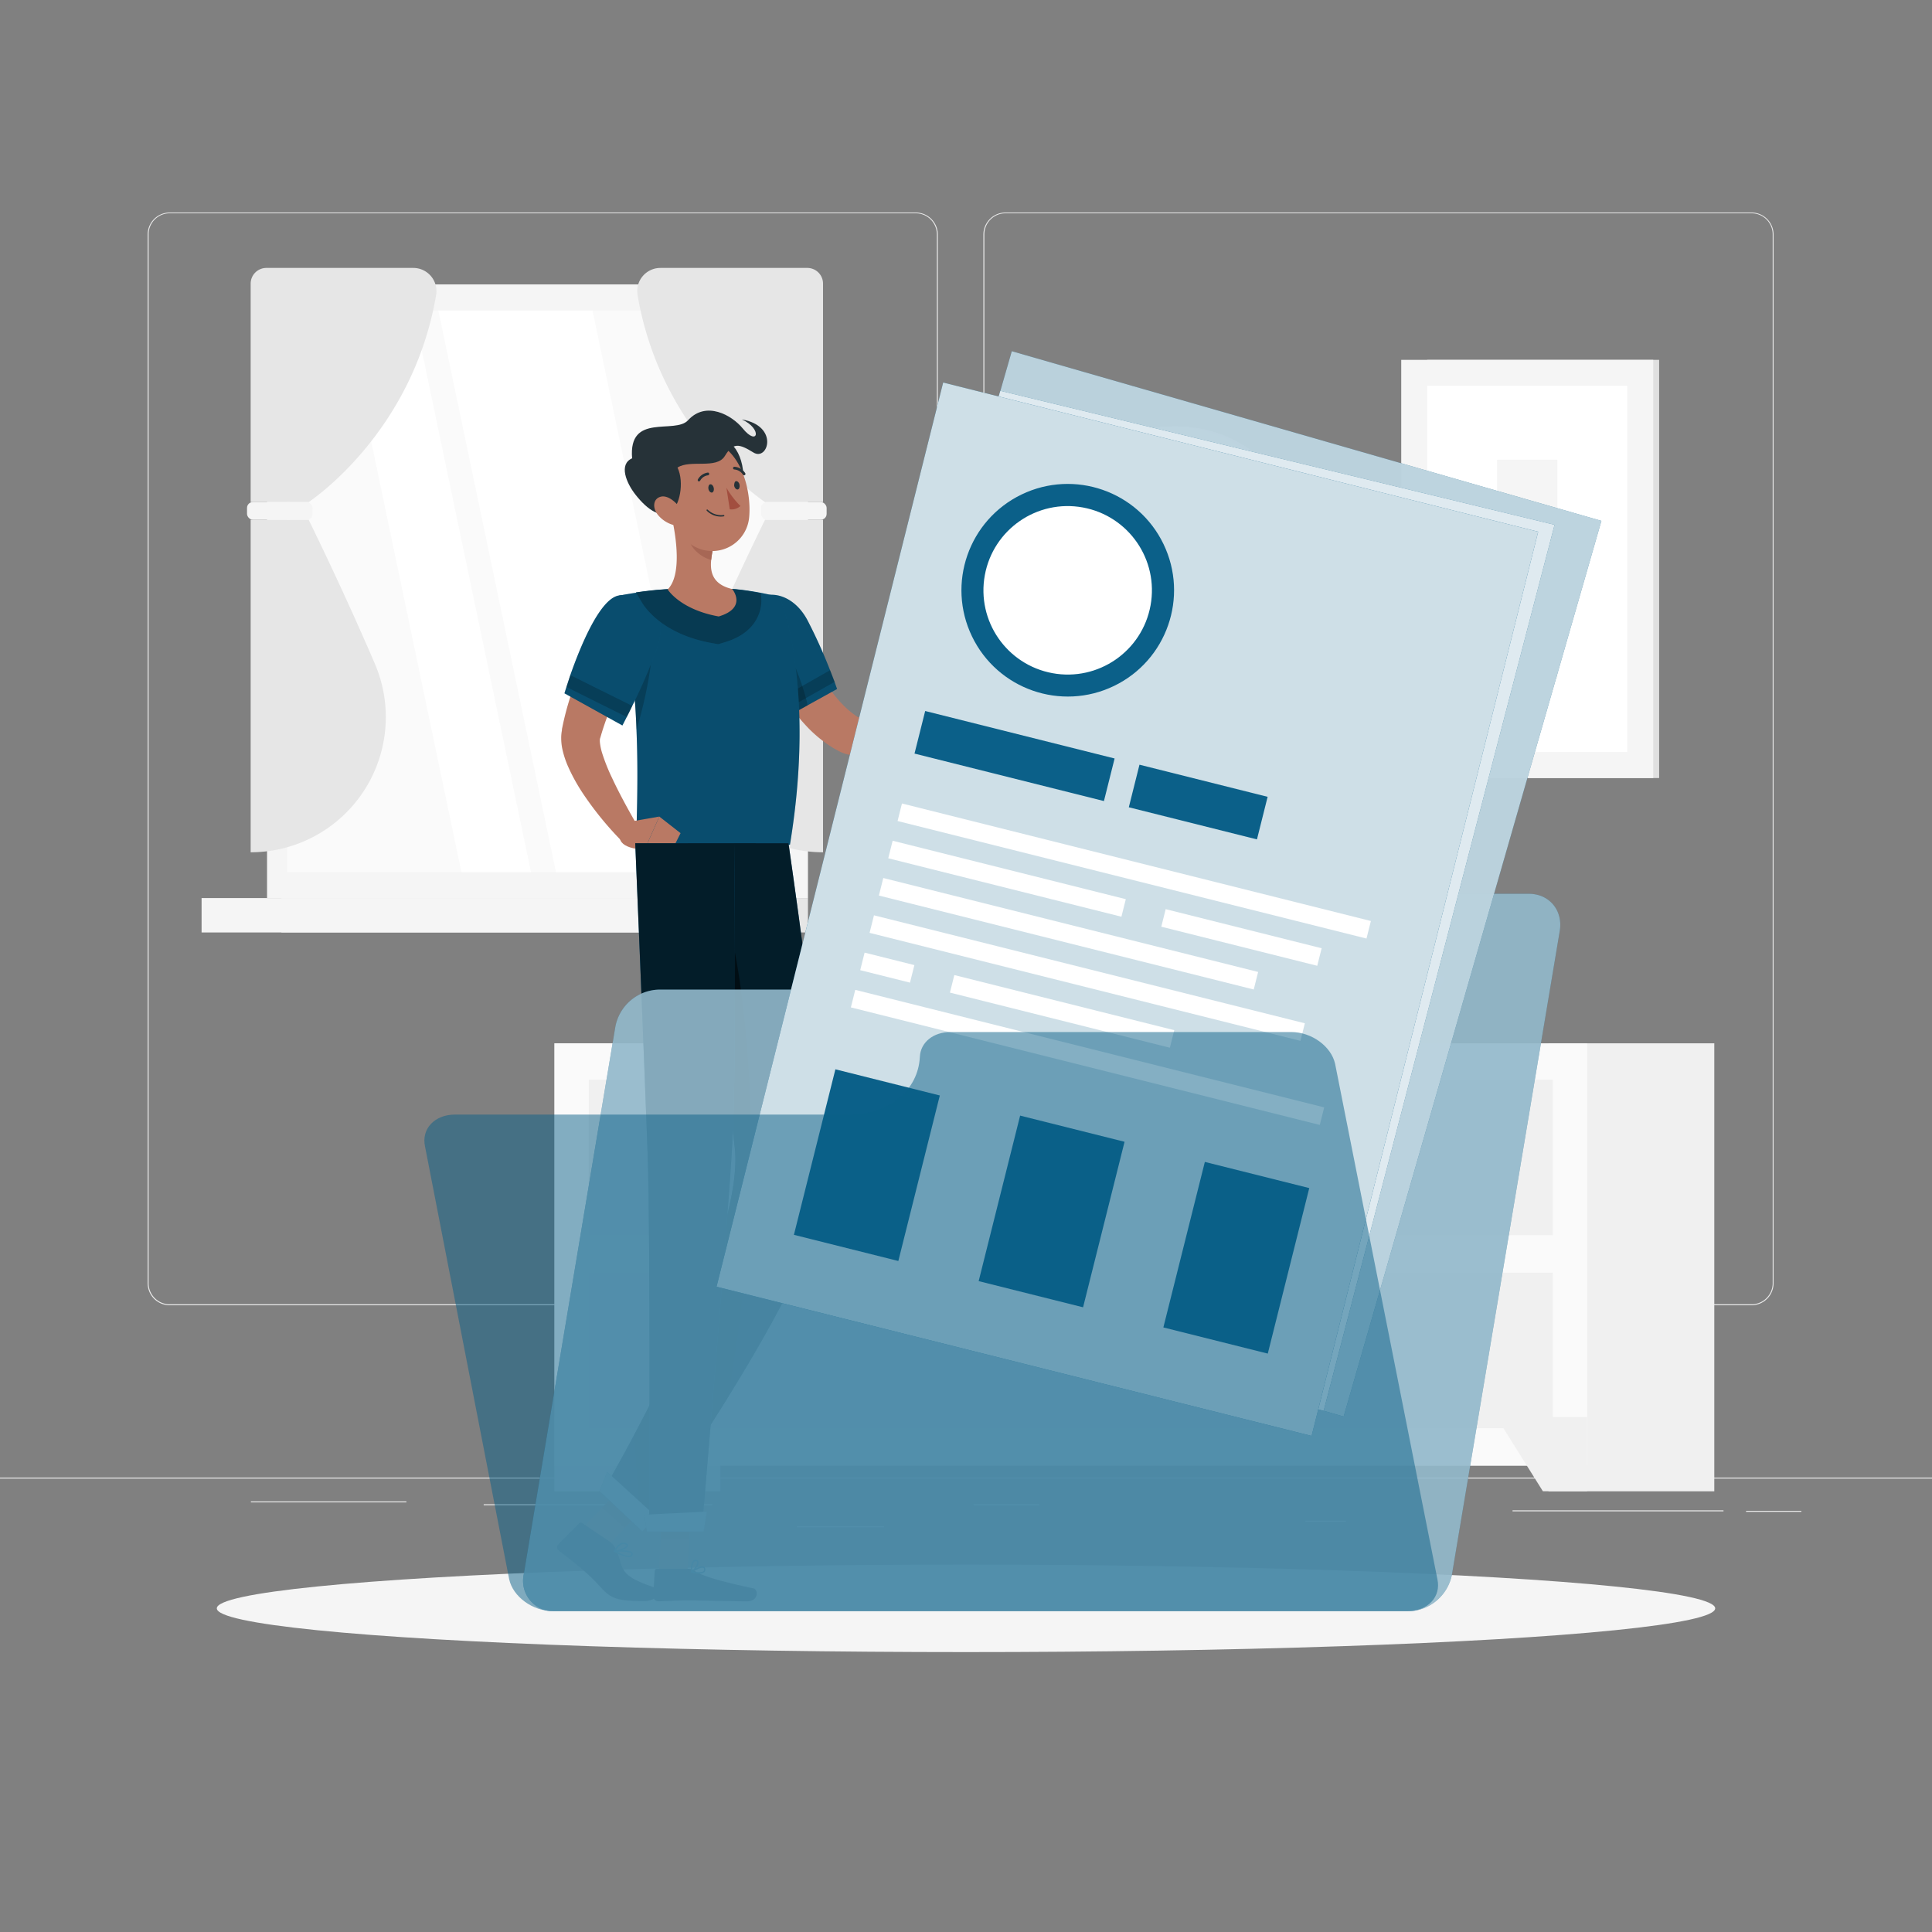 <svg xmlns="http://www.w3.org/2000/svg" viewBox="0 0 500 500"><rect x="0" y="0" width="500" height="500" fill="#808080" stroke="none"/><g id="freepik--background-complete--inject-801"><rect y="382.4" width="500" height=".25" style="fill:#ebebeb"/><rect x="337.85" y="393.56" width="10.48" height=".25" style="fill:#ebebeb"/><rect x="64.93" y="388.56" width="40.25" height=".25" style="fill:#ebebeb"/><rect x="125.18" y="389.3" width="59.15" height=".25" style="fill:#ebebeb"/><rect x="251.97" y="389.3" width="17.03" height=".25" style="fill:#ebebeb"/><rect x="391.44" y="390.88" width="54.6" height=".25" style="fill:#ebebeb"/><rect x="206.22" y="395" width="22.56" height=".25" style="fill:#ebebeb"/><rect x="451.88" y="391.01" width="14.31" height=".25" style="fill:#ebebeb"/><path d="M237 337.8H43.91a5.71 5.71.0 01-5.7-5.71V60.66A5.71 5.71.0 0143.91 55H237a5.71 5.71.0 015.71 5.71V332.09A5.71 5.71.0 01237 337.8zM43.91 55.2a5.46 5.46.0 00-5.45 5.46V332.09a5.46 5.46.0 005.45 5.46H237a5.47 5.47.0 005.46-5.46V60.66A5.47 5.47.0 00237 55.2z" style="fill:#ebebeb"/><path d="M453.31 337.8H260.21a5.72 5.72.0 01-5.71-5.71V60.66A5.72 5.72.0 01260.21 55h193.1A5.71 5.71.0 01459 60.66V332.09A5.71 5.71.0 01453.31 337.8zM260.21 55.2a5.47 5.47.0 00-5.46 5.46V332.09a5.47 5.47.0 005.46 5.46h193.1a5.47 5.47.0 005.46-5.46V60.66a5.47 5.47.0 00-5.46-5.46z" style="fill:#ebebeb"/><rect x="72.81" y="73.63" width="136.28" height="158.8" transform="translate(281.91 306.06) rotate(180)" style="fill:#f5f5f5"/><rect x="69.11" y="73.63" width="138.25" height="158.8" transform="translate(276.47 306.06) rotate(180)" style="fill:#f5f5f5"/><rect x="72.81" y="232.43" width="136.28" height="8.9" transform="translate(281.91 473.75) rotate(180)" style="fill:#e6e6e6"/><rect x="52.18" y="232.43" width="130.15" height="8.9" transform="translate(234.5 473.75) rotate(180)" style="fill:#f5f5f5"/><rect x="65.57" y="89.09" width="145.33" height="127.88" transform="translate(291.27 14.79) rotate(90)" style="fill:#fafafa"/><polygon points="183.78 225.69 153.34 80.37 113.45 80.37 143.88 225.69 183.78 225.69" style="fill:#fff"/><polygon points="137.42 225.69 106.99 80.37 88.97 80.37 119.41 225.69 137.42 225.69" style="fill:#fff"/><rect x="9.11" y="144.64" width="131.03" height=".66" transform="translate(219.59 70.35) rotate(90)" style="fill:#fff"/><path d="M213 73.4v56.54H198s-26.88-17.53-33-53.6a6 6 0 015.9-7h38A4.07 4.07.0 01213 73.4z" style="fill:#e6e6e6"/><path d="M213 220.57V134.5H198s-8.6 17.38-17.18 37.36A35 35 0 00213 220.57z" style="fill:#e6e6e6"/><rect x="196.97" y="129.94" width="16.97" height="4.56" rx="1.5" transform="translate(410.9 264.44) rotate(180)" style="fill:#f5f5f5"/><path d="M64.87 73.4v56.54h15s26.88-17.53 33-53.6a6 6 0 00-5.9-7h-38A4.07 4.07.0 0064.87 73.4z" style="fill:#e6e6e6"/><path d="M64.87 220.57V134.5h15s8.6 17.38 17.18 37.36a35 35 0 01-32.14 48.71z" style="fill:#e6e6e6"/><rect x="63.93" y="129.94" width="16.97" height="4.56" rx="1.5" style="fill:#f5f5f5"/><rect x="369.37" y="93.13" width="60.03" height="108.23" transform="translate(798.76 294.49) rotate(180)" style="fill:#e0e0e0"/><rect x="362.64" y="93.13" width="65.22" height="108.23" transform="translate(790.5 294.49) rotate(180)" style="fill:#f5f5f5"/><rect x="347.86" y="121.36" width="94.78" height="51.77" transform="translate(542.49 -248.01) rotate(90)" style="fill:#fff"/><rect x="388.24" y="118.19" width="14.01" height="15.59" transform="translate(521.23 -269.27) rotate(90)" style="fill:#f5f5f5"/><rect x="388.24" y="139.45" width="14.01" height="15.59" transform="translate(542.49 -248.01) rotate(90)" style="fill:#f5f5f5"/><rect x="388.24" y="160.71" width="14.01" height="15.59" transform="translate(563.75 -226.75) rotate(90)" style="fill:#f5f5f5"/><path d="M305.16 176a32.84 32.84.0 000-65.67h-2V176z" style="fill:#e6e6e6"/><circle cx="303.14" cy="143.2" r="32.83" transform="translate(-25.02 74.58) rotate(-13.48)" style="fill:#f5f5f5"/><circle cx="303.14" cy="143.2" r="24.76" transform="translate(-19.14 50.81) rotate(-9.29)" style="fill:#fff"/><polygon points="292.9 152.41 290.97 149.64 301.27 142.46 297.87 125.92 301.17 125.24 305.02 143.95 292.9 152.41" style="fill:#e6e6e6"/><rect x="143.5" y="270" width="42.91" height="115.94" transform="translate(329.91 655.95) rotate(180)" style="fill:#e6e6e6"/><polygon points="154.96 385.94 143.5 385.94 143.5 366.74 166.97 366.74 154.96 385.94" style="fill:#f0f0f0"/><rect x="400.76" y="270" width="42.91" height="115.94" transform="translate(844.42 655.95) rotate(180)" style="fill:#f0f0f0"/><rect x="143.5" y="270" width="267.26" height="109.33" transform="translate(554.26 649.34) rotate(180)" style="fill:#fafafa"/><polygon points="399.3 385.94 410.76 385.94 410.76 366.74 387.28 366.74 399.3 385.94" style="fill:#f0f0f0"/><rect x="152.39" y="279.4" width="249.48" height="40.24" transform="translate(554.26 599.05) rotate(180)" style="fill:#f0f0f0"/><rect x="152.39" y="329.37" width="249.48" height="40.24" transform="translate(554.26 698.98) rotate(180)" style="fill:#f0f0f0"/><circle cx="335.9" cy="249.72" r="8.96" style="fill:#f5f5f5"/><path d="M342.22 254a7 7 0 107-7 7 7 0 00-7 7z" style="fill:#f5f5f5"/><circle cx="320.57" cy="253.99" r="8.96" style="fill:#f5f5f5"/><circle cx="305.88" cy="251.36" r="8.96" style="fill:#f5f5f5"/><path d="M373.89 252.53S372.66 270 325.51 270s-48.38-17.47-48.38-17.47z" style="fill:#e6e6e6"/></g><g id="freepik--Shadow--inject-801"><ellipse cx="250" cy="416.24" rx="193.89" ry="11.32" style="fill:#f5f5f5"/></g><g id="freepik--Character--inject-801"><path d="M206.3 160.64c.13.44.36 1.11.56 1.67l.64 1.79c.44 1.19.92 2.37 1.43 3.54a69.89 69.89.0 003.36 6.77c2.46 4.3 5.45 8.19 9 10.68l.62.43s0 0 0 0 0 .07.15.09a4.17 4.17.0 001.93-.53 24.57 24.57.0 005.6-4.07 76.18 76.18.0 005.49-5.57c1.78-2 3.53-4.07 5.18-6.1l4.77 2.88a71 71 0 01-9.27 14.68 31.22 31.22.0 01-7.1 6.44 14.09 14.09.0 01-5.84 2.13 10.34 10.34.0 01-3.94-.36 9.86 9.86.0 01-1.9-.78l-1.15-.64a33.13 33.13.0 01-7.51-6.2 47.87 47.87.0 01-5.56-7.4 63 63 0 01-4.17-8c-.59-1.36-1.15-2.74-1.66-4.13-.26-.7-.51-1.4-.74-2.12s-.44-1.38-.68-2.27z" style="fill:#b97964"/><path d="M216.63 178.31l-12.79 7.08s-.38-.55-1-1.5c-.45-.7-1-1.62-1.7-2.7-3.76-6.11-10-17.27-8.37-22 2.49-7.28 11.67-7.16 16.18 1.28a132 132 0 015.85 12.94c.47 1.18.86 2.21 1.16 3C216.39 177.62 216.63 178.31 216.63 178.31z" style="fill:#0B6089"/><path d="M216.63 178.31l-12.79 7.08s-.38-.55-1-1.5c-.45-.7-1-1.62-1.7-2.7-3.76-6.11-10-17.27-8.37-22 2.49-7.28 11.67-7.16 16.18 1.28a132 132 0 015.85 12.94c.47 1.18.86 2.21 1.16 3C216.39 177.62 216.63 178.31 216.63 178.31z" style="opacity:0.2"/><path d="M216 176.46l-13.12 7.43c-.45-.7-1-1.62-1.7-2.7l13.66-7.74C215.27 174.63 215.66 175.66 216 176.46z" style="opacity:0.2"/><path d="M192.58 160.07c2.86-1.38 6.16-.23 9.62 5.25S208.63 180 209 182.57l-5.11 2.82s-12.36-18.03-11.31-25.32z" style="opacity:0.2"/><path d="M204.44 218.61H164.79c-.28-3.54.54-15.06-.07-29.73a188.37 188.37.0 00-3.94-32.34c-.18-.8-.36-1.59-.55-2.39.0.0 2-.41 4.89-.83 2.39-.35 5.39-.71 8.33-.85a147.89 147.89.0 0116.85.0c2.59.24 5.12.67 7.14 1.06 2.58.52 4.34 1 4.34 1S211.31 176.92 204.44 218.61z" style="fill:#0B6089"/><path d="M204.44 218.61H164.79c-.28-3.54.54-15.06-.07-29.73a188.37 188.37.0 00-3.94-32.34c-.18-.8-.36-1.59-.55-2.39.0.0 2-.41 4.89-.83 2.39-.35 5.39-.71 8.33-.85a147.89 147.89.0 0116.85.0c2.59.24 5.12.67 7.14 1.06 2.58.52 4.34 1 4.34 1S211.31 176.92 204.44 218.61z" style="opacity:0.2"/><polygon points="150.37 395.86 156.25 401.12 167.43 389.47 161.56 384.21 150.37 395.86" style="fill:#b97964"/><polygon points="170.5 406.81 177.91 406.81 178.88 389.64 171.46 389.64 170.5 406.81" style="fill:#b97964"/><polygon points="167.43 389.48 161.66 395.48 155.78 390.22 161.55 384.21 167.43 389.48" style="fill:#a76755"/><polygon points="171.46 389.65 178.88 389.65 178.38 398.5 170.96 398.5 171.46 389.65" style="fill:#a76755"/><path d="M204.06 218.23s7.81 54.06 10.48 83.49c2.14 23.6-48.91 94-48.91 94l-9.88-9.29s37.29-63.11 34.42-89.39c-2.78-25.46-12.2-78.84-12.2-78.84z" style="fill:#0B6089"/><path d="M204.06 218.23s7.81 54.06 10.48 83.49c2.14 23.6-48.91 94-48.91 94l-9.88-9.29s37.29-63.11 34.42-89.39c-2.78-25.46-12.2-78.84-12.2-78.84z" style="opacity:0.7"/><path d="M178.3 406H170a.53.53.0 00-.55.51l-.4 6.59a1.32 1.32.0 001.3 1.32c2.9-.05 4.28-.23 8-.23 2.25.0 11.83.24 14.94.24s3-3.08 1.71-3.36c-5.92-1.25-13.25-3-15.34-4.61A2.07 2.07.0 00178.3 406z" style="fill:#263238"/><path d="M157.87 399l-7.15-4.81a.66.66.0 00-.81.0l-5.46 5.51a1.1 1.1.0 00.26 1.68c4.56 3.51 7.85 6.15 10.44 9.07 3 3.42 4.63 3.9 11.63 3.9 3.24.0 5.07-2.73 3.75-3.15-11.67-3.69-8.55-5.3-11.38-10.71A4.14 4.14.0 00157.87 399z" style="fill:#263238"/><path d="M239.38 170.6l2.55-8.16 6.62 4.85s-3.62 7.27-6.07 6.61z" style="fill:#b97964"/><polygon points="248.9 159.32 252.63 163.89 248.55 167.29 241.93 162.44 248.9 159.32" style="fill:#b97964"/><path d="M164.72 188.88a188.37 188.37.0 00-3.94-32.34c2.65-.23 7.18.0 7.93 4.31C169.52 165.45 168.5 176.27 164.72 188.88z" style="opacity:0.2"/><path d="M190.17 297.06c-1.43-13.11-4.63-33.65-7.38-50.47 1.44-2.82 5.47-8.52 5.47-8.52 3.62 12.51 11.49 59.66.27 123.35-11.7 18.86-22.9 34.32-22.9 34.32l-1.53-24.32c10.81-20.34 28.06-56.17 26.07-74.36z" style="opacity:0.5"/><path d="M167.42 164.92l-1.75 3q-.9 1.56-1.74 3.15-1.71 3.18-3.29 6.4c-1 2.15-2 4.31-2.89 6.47a67.9 67.9.0 00-2.25 6.51l-.12.4-.06.21c0 .06.0.0.0.0a.44.44.0 00-.06.18 4.72 4.72.0 000 .93 14.2 14.2.0 00.59 2.78 48.34 48.34.0 002.53 6.34c2 4.3 4.43 8.67 6.86 12.89l-4.39 3.43A84.65 84.65.0 01151 205.55a47.18 47.18.0 01-4-7.21 23.81 23.81.0 01-1.46-4.46 13.91 13.91.0 01-.3-2.81 10.22 10.22.0 01.12-1.7l.07-.41v-.26l.11-.51a72.82 72.82.0 014.95-15.34c1.05-2.42 2.2-4.78 3.43-7.09.62-1.16 1.25-2.3 1.91-3.44s1.31-2.22 2.09-3.43z" style="fill:#b97964"/><path d="M170.07 167.65a139.5 139.5.0 01-6.43 15c-.53 1.1-1 2.08-1.42 2.87-.7 1.39-1.14 2.23-1.14 2.23l-15-8.32s.19-.63.53-1.69c.26-.8.6-1.85 1-3.06 2.5-7.13 7.61-19.85 12.62-20.58C167.72 153.06 173.11 158.66 170.07 167.65z" style="fill:#0B6089"/><path d="M163.64 182.7c-.53 1.1-1 2.08-1.42 2.87l-15.63-7.78c.26-.8.6-1.85 1-3.06z" style="opacity:0.2"/><path d="M180.93 407.24a9.5 9.5.0 01-2-.26.2.2.0 01-.14-.14.18.18.0 01.08-.17c.23-.17 2.34-1.6 3.24-1.25a.65.65.0 01.4.49 1 1 0 01-.22.94A2 2 0 01180.93 407.24zm-1.5-.51c1.33.26 2.3.22 2.65-.12a.64.64.0 00.12-.62.3.3.0 00-.19-.24C181.52 405.56 180.29 406.18 179.43 406.73z" style="fill:#0B6089"/><path d="M179 407a.13.13.0 01-.08.0.18.18.0 01-.09-.14c0-.09-.17-2.22.58-2.94a.85.85.0 01.73-.24.68.68.0 01.63.52c.17.81-.94 2.36-1.68 2.8zm1-3a.5.5.0 00-.37.15 3.82 3.82.0 00-.49 2.35c.64-.54 1.38-1.72 1.27-2.25.0-.1-.08-.22-.33-.25z" style="fill:#0B6089"/><path d="M162.67 403a9.23 9.23.0 01-3.7-1.43.17.17.0 01-.08-.18.18.18.0 01.15-.14c.4.0 3.91-.26 4.59.54a.56.56.0 01.1.5.86.86.0 01-.52.62A1.53 1.53.0 01162.67 403zm-3-1.44c1.6.88 2.86 1.26 3.42 1a.55.55.0 00.33-.39.19.19.0 000-.19C163 401.6 161.08 401.53 159.65 401.59z" style="fill:#0B6089"/><path d="M159.06 401.63a.18.18.0 01-.15-.08.2.2.0 010-.17c.06-.12 1.4-2.84 3.11-2 .47.23.52.51.48.7-.18.8-2.41 1.54-3.43 1.57zm2.31-2.07c-.91.0-1.69 1.16-2 1.7 1.07-.14 2.69-.8 2.79-1.27.0-.11-.08-.21-.29-.32A1.12 1.12.0 00161.37 399.56z" style="fill:#0B6089"/><path d="M163.25 212.61l7.38-1.28-3.79 8.54s-6.74.0-6.43-3.51z" style="fill:#b97964"/><polygon points="176.13 215.62 172.67 222.52 166.84 219.87 170.63 211.33 176.13 215.62" style="fill:#b97964"/><polygon points="155.15 385.89 166.23 396.31 169.79 392.48 157.13 380.94 155.15 385.89" style="fill:#0B6089"/><polygon points="155.15 385.89 166.23 396.31 169.79 392.48 157.13 380.94 155.15 385.89" style="fill:#fff;opacity:0.7"/><path d="M190 218.23s.71 56.66-.49 77.88c-1.32 23.25-7.91 100.25-7.91 100.25H168s.4-75.13-.41-98.14c-.89-25-3.19-80-3.19-80z" style="fill:#0B6089"/><path d="M190 218.23s.71 56.66-.49 77.88c-1.32 23.25-7.91 100.25-7.91 100.25H168s.4-75.13-.41-98.14c-.89-25-3.19-80-3.19-80z" style="opacity:0.7"/><polygon points="167.43 396.36 182.1 396.36 182.92 391.21 166.72 392.01 167.43 396.36" style="fill:#0B6089"/><polygon points="167.43 396.36 182.1 396.36 182.92 391.21 166.72 392.01 167.43 396.36" style="fill:#fff;opacity:0.7"/><path d="M170.07 167.65a139.5 139.5.0 01-6.43 15c-.53 1.1-1 2.08-1.42 2.87-.7 1.39-1.14 2.23-1.14 2.23l-15-8.32s.19-.63.53-1.69c.26-.8.6-1.85 1-3.06 2.5-7.13 7.61-19.85 12.62-20.58C167.72 153.06 173.11 158.66 170.07 167.65z" style="opacity:0.2"/><path d="M196.63 158.24c-.8 2.65-3 6.19-9.15 8l-1.6.48-1.63-.29c-12.55-2.25-17.17-9-18-10.31l-1.68-2.8c2.39-.35 5.39-.71 8.33-.85a147.89 147.89.0 0116.85.0c2.59.24 5.12.67 7.14 1.06A10.3 10.3.0 01196.63 158.24z" style="fill:#0B6089"/><path d="M196.63 158.24c-.8 2.65-3 6.19-9.15 8l-1.6.48-1.63-.29c-12.55-2.25-17.17-9-18-10.31l-1.68-2.8c2.39-.35 5.39-.71 8.33-.85a147.89 147.89.0 0116.85.0c2.59.24 5.12.67 7.14 1.06A10.3 10.3.0 01196.63 158.24z" style="opacity:0.4"/><path d="M186 159.54c-10.06-1.81-13.21-7-13.21-7 3.67-3.62 2.26-13.51 1-18.94l4.51 3.74 6.14 5.1a19.92 19.92.0 00-.39 2.48c-.33 3.33.53 6.36 5.43 7.52C189.5 152.41 193.56 157.29 186 159.54z" style="fill:#b97964"/><path d="M184.46 142.41a19.92 19.92.0 00-.39 2.48c-2.29-.46-5.35-2.9-5.67-5.24a10.66 10.66.0 01-.08-2.34z" style="fill:#a76755"/><path d="M188.63 114.63c3.66 1.65 5.69 11.94 1 14.16S181.71 111.5 188.63 114.63z" style="fill:#263238"/><path d="M172 125.76c1.57 7.21 2.12 11.5 6.38 14.79a9.6 9.6.0 0015.52-6.91c.56-6.71-2.1-17.37-9.69-19.41A9.7 9.7.0 00172 125.76z" style="fill:#b97964"/><path d="M163.59 118.61c-3.51 1.55-1.52 6.35.87 9.4 3.31 4.24 6.81 6.22 9.19 4.27 2.14-1.07 3.55-7.38 1.69-11.27 3.29-2.17 10.12.51 12.25-3s3.65-3.22 7.4-.9 6.75-6.85-3-8.56c5.4 2.43 4.16 7.16.21 2.31-2.79-3.42-9.48-7.2-14.13-2.1C174.64 112.48 162.59 106.73 163.59 118.61z" style="fill:#263238"/><path d="M170.29 133.28a8 8 0 004.58 2.73c2.27.38 2.78-1.72 1.63-3.76-1-1.83-3.48-4.24-5.51-3.7S168.82 131.51 170.29 133.28z" style="fill:#b97964"/><path d="M183.33 126.48c.09.59.48 1 .87 1s.63-.56.53-1.15-.47-1-.86-1S183.24 125.88 183.33 126.48z" style="fill:#263238"/><path d="M190 125.68c.09.59.48 1 .87 1s.63-.57.54-1.16-.48-1-.87-1S190 125.09 190 125.68z" style="fill:#263238"/><path d="M188 126.23a22.46 22.46.0 003.62 4.72 3.4 3.4.0 01-2.76.86z" style="fill:#a24e3f"/><path d="M186.63 133.69a5.16 5.16.0 01-3.73-1.53.18.18.0 010-.25.18.18.0 01.25.0 5 5 0 004.12 1.37.17.17.0 01.19.16.16.16.0 01-.15.19A5.58 5.58.0 01186.63 133.69z" style="fill:#263238"/><path d="M180.92 124.56a.33.33.0 01-.17.0.36.36.0 01-.14-.48 3.44 3.44.0 012.63-1.78.36.36.0 010 .71h0a2.65 2.65.0 00-2.05 1.41A.36.36.0 01180.92 124.56z" style="fill:#263238"/><path d="M192.57 123a.36.36.0 01-.29-.16 2.92 2.92.0 00-2.22-1.34.35.35.0 01-.35-.35.35.35.0 01.35-.35 3.55 3.55.0 012.8 1.65.35.35.0 01-.09.49A.36.36.0 01192.57 123z" style="fill:#263238"/></g><g id="freepik--Folder--inject-801"><g style="opacity:0.9"><path d="M296.94 238.73h0a11.8 11.8.0 0110.57-7.42h88.16c5.28.0 8.85 4.28 8 9.57L375.78 407.39A11.78 11.78.0 01364.61 417H143.55a7.88 7.88.0 01-8-9.57l23.71-141.75a11.79 11.79.0 0111.17-9.57H272.25C282.67 256.07 292.9 248.88 296.94 238.73z" style="fill:#0B6089;opacity:0.9"/></g><path d="M296.94 238.73h0a11.8 11.8.0 0110.57-7.42h88.16c5.28.0 8.85 4.28 8 9.57L375.78 407.39A11.78 11.78.0 01364.61 417H143.55a7.88 7.88.0 01-8-9.57l23.71-141.75a11.79 11.79.0 0111.17-9.57H272.25C282.67 256.07 292.9 248.88 296.94 238.73z" style="fill:#fff;opacity:0.5"/><path d="M261.85 90.89l-66.71 231.8 152.6 43.91 66.7-231.8z" style="fill:#0B6089;opacity:0.9"/><path d="M261.85 90.89l-66.71 231.8 152.6 43.91 66.7-231.8z" style="fill:#fff;opacity:0.7"/><path d="M258.89 101.16 195.14 322.69l147.41 42.42L402.3 135.83z" style="fill:#0B6089;opacity:0.9;mix-blend-mode:multiply"/><path d="M258.89 101.16 195.14 322.69l147.41 42.42L402.3 135.83z" style="fill:#0B6089;opacity:0.6"/><g style="opacity:0.9"><path d="M258.89 101.16 195.14 322.69l147.41 42.42L402.3 135.83z" style="fill:#fff;opacity:0.9;mix-blend-mode:multiply"/><path d="M258.89 101.16 195.14 322.69l147.41 42.42L402.3 135.83z" style="fill:#fff;opacity:0.6"/></g><circle cx="292.21" cy="145.79" r="27.51" transform="translate(-9.89 269.8) rotate(-48.83)" style="fill:#0B6089"/><path d="M286.18 166.73a21.8 21.8.0 1127-14.91 21.79 21.79.0 01-27 14.91z" style="fill:#fff"/><rect x="251.69" y="182.49" width="50.54" height="11.36" transform="translate(62.83 -69.25) rotate(16.05)" style="fill:#0B6089"/><rect x="221.16" y="270.58" width="27.86" height="44.16" transform="translate(90.1 -53.6) rotate(16.05)" style="fill:#0B6089"/><rect x="315.9" y="297.84" width="27.86" height="44.16" transform="translate(101.33 -78.73) rotate(16.05)" style="fill:#0B6089"/><rect x="268.53" y="284.21" width="27.86" height="44.16" transform="translate(95.71 -66.16) rotate(16.05)" style="fill:#0B6089"/><rect x="306.96" y="196.04" width="34.19" height="11.36" transform="translate(68.42 -81.75) rotate(16.05)" style="fill:#0B6089"/><rect x="244.33" y="216.64" width="125.11" height="4.68" transform="translate(72.52 -76.32) rotate(16.05)" style="fill:#fff"/><rect x="242.81" y="217.5" width="62.21" height="4.68" transform="translate(71.47 -67.17) rotate(16.05)" style="fill:#fff"/><rect x="313.22" y="234.8" width="41.61" height="4.68" transform="translate(78.6 -83.12) rotate(16.05)" style="fill:#fff"/><rect x="239.32" y="232.28" width="100.01" height="4.68" transform="translate(76.16 -70.86) rotate(16.05)" style="fill:#fff"/><rect x="236.28" y="243.91" width="114.96" height="4.68" transform="matrix(0.96, 0.28, -0.28, 0.96, 79.55, -71.63)" style="fill:#fff"/><rect x="235.51" y="239.41" width="13.28" height="4.68" transform="translate(76.29 -57.54) rotate(16.05)" style="fill:#fff"/><rect x="257.62" y="252.3" width="58.68" height="4.68" transform="translate(81.61 -69.42) rotate(16.05)" style="fill:#fff"/><rect x="230.58" y="264.43" width="125.11" height="4.68" transform="translate(85.2 -70.66) rotate(16.05)" style="fill:#fff"/><path d="M244.09 99l-58.65 234 154 38.61 58.64-234z" style="fill:#0B6089"/><path d="M244.09 99l-58.65 234 154 38.61 58.64-234z" style="fill:#fff;opacity:0.8"/><circle cx="276.33" cy="152.78" r="27.51" transform="translate(-38.94 135.36) rotate(-25.78)" style="fill:#0B6089"/><circle cx="276.33" cy="152.78" r="21.8" transform="translate(76.29 397.09) rotate(-79.63)" style="fill:#fff"/><rect x="237.29" y="189.98" width="50.54" height="11.36" transform="translate(55.45 -57.96) rotate(14.07)" style="fill:#0B6089"/><rect x="210.4" y="279.46" width="27.86" height="44.16" transform="translate(80.05 -45.49) rotate(14.07)" style="fill:#0B6089"/><rect x="306.02" y="303.43" width="27.86" height="44.16" transform="translate(88.74 -68.02) rotate(14.07)" style="fill:#0B6089"/><rect x="258.21" y="291.45" width="27.86" height="44.16" transform="translate(84.4 -56.76) rotate(14.07)" style="fill:#0B6089"/><rect x="293" y="201.9" width="34.19" height="11.36" transform="translate(59.77 -69.17) rotate(14.07)" style="fill:#0B6089"/><rect x="230.98" y="223.08" width="125.11" height="4.68" transform="translate(63.61 -64.6) rotate(14.07)" style="fill:#fff"/><rect x="229.51" y="225.08" width="62.21" height="4.68" transform="translate(63.11 -56.54) rotate(14.07)" style="fill:#fff"/><rect x="300.48" y="240.29" width="41.61" height="4.68" transform="translate(68.63 -70.84) rotate(14.07)" style="fill:#fff"/><rect x="226.52" y="239.32" width="100.01" height="4.68" transform="translate(67.05 -59.98) rotate(14.07)" style="fill:#fff"/><rect x="223.88" y="250.79" width="114.96" height="4.68" transform="translate(69.99 -60.81) rotate(14.07)" style="fill:#fff"/><rect x="222.99" y="248.08" width="13.28" height="4.68" transform="translate(67.77 -48.31) rotate(14.07)" style="fill:#fff"/><rect x="245.52" y="259.41" width="58.68" height="4.68" transform="translate(71.89 -58.97) rotate(14.07)" style="fill:#fff"/><rect x="218.89" y="271.32" width="125.11" height="4.68" transform="translate(74.98 -60.22) rotate(14.07)" style="fill:#fff"/><path d="M238.06 273.49h0c.19-3.75 3.47-6.4 7.93-6.4h88.17c5.28.0 10.37 3.69 11.37 8.25L372 408.7c1 4.56-2.48 8.26-7.76 8.26H143.15c-5.29.0-10.38-3.7-11.38-8.26L110 296.71c-1-4.56 2.48-8.26 7.77-8.26H219.55C230 288.45 237.64 282.25 238.06 273.49z" style="fill:#0B6089;opacity:0.5"/></g></svg>
